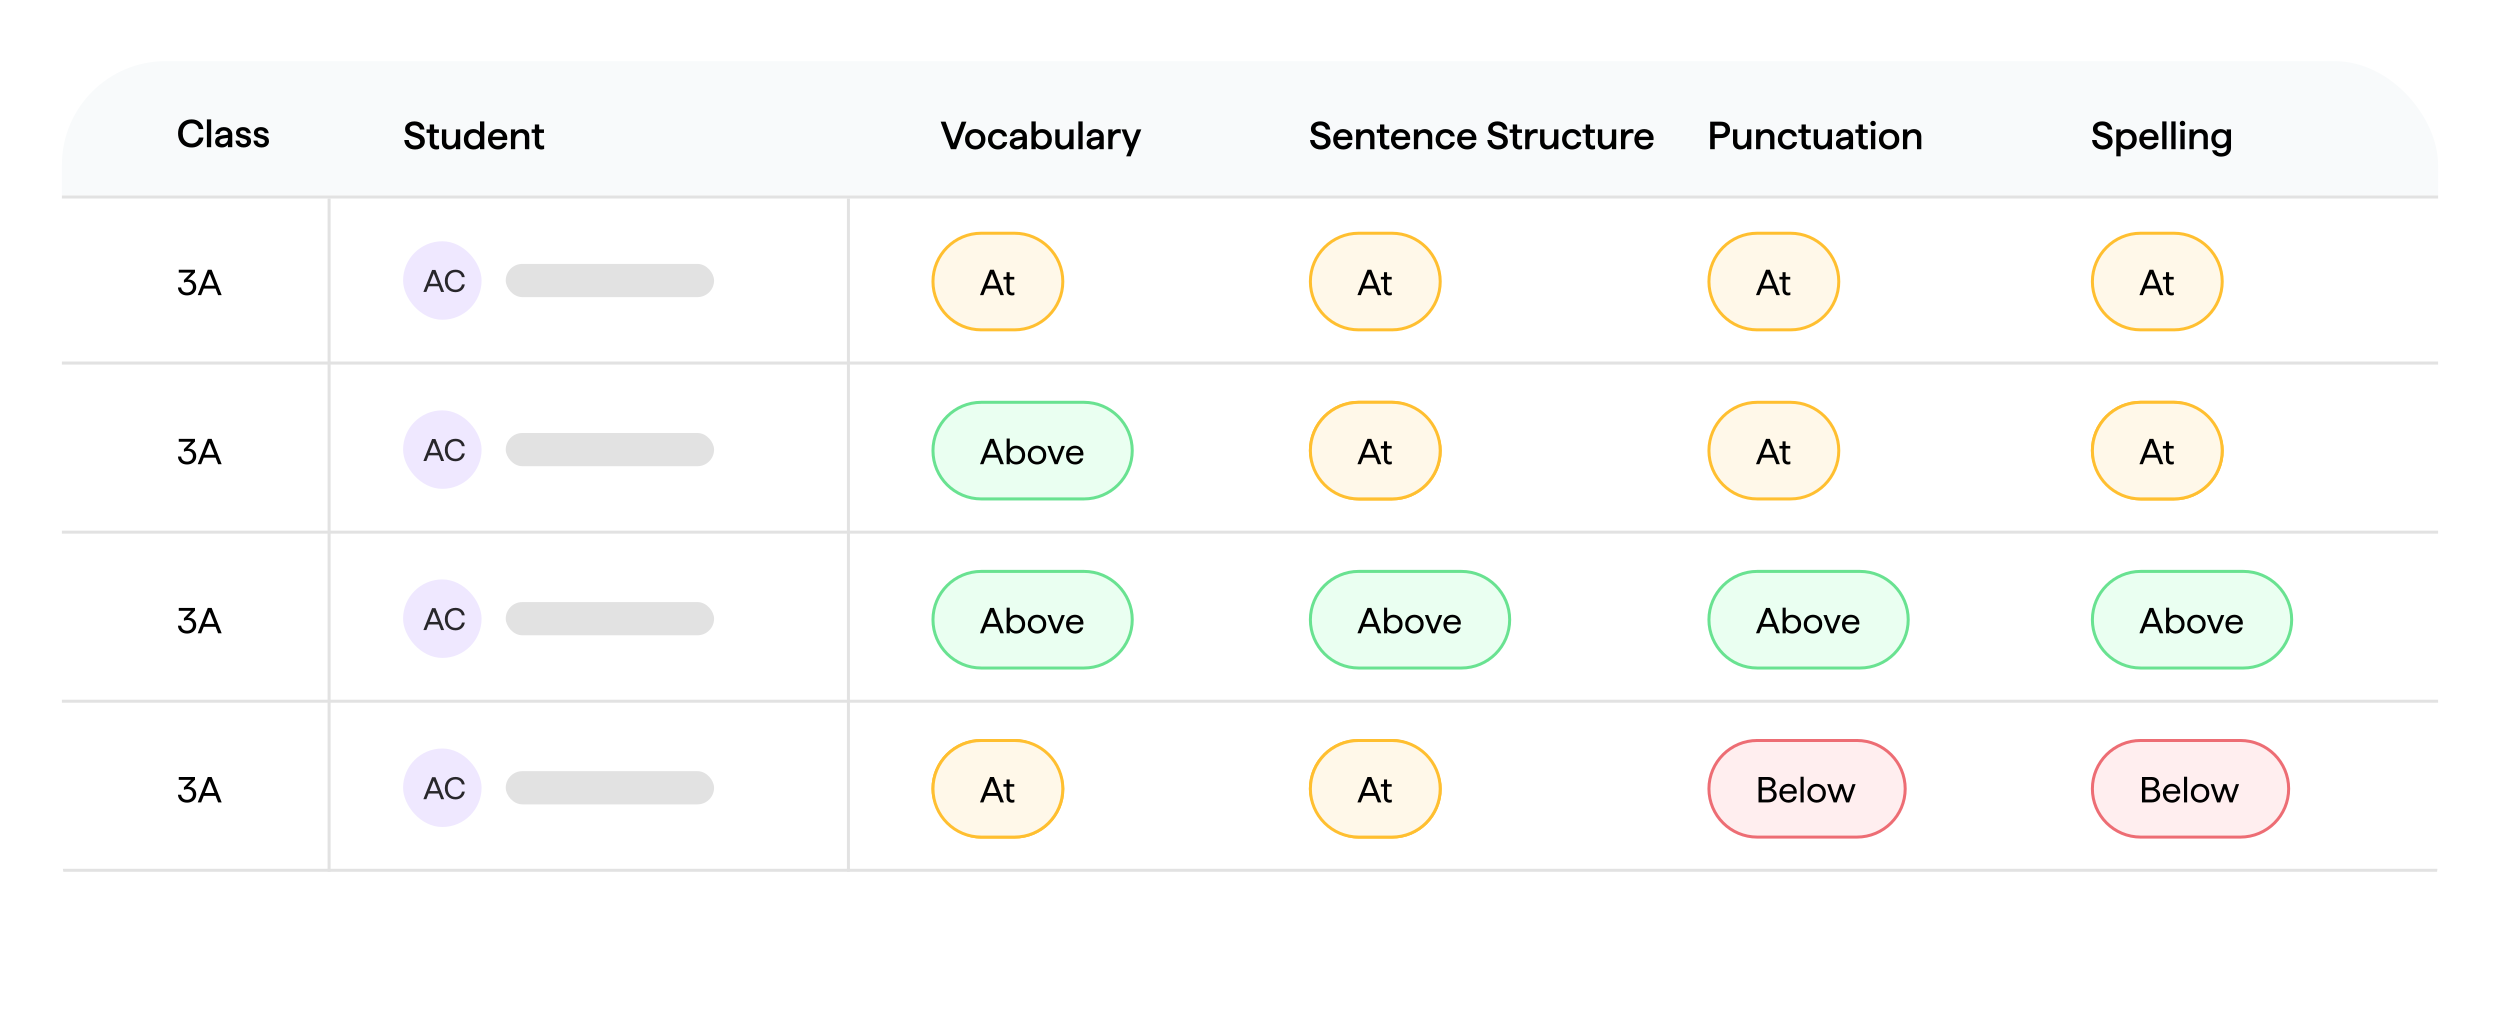 <svg width="828" height="339" viewBox="0 0 828 339" fill="none" xmlns="http://www.w3.org/2000/svg">
<g filter="url(#filter0_d_17686_5655)">
<g clip-path="url(#clip0_17686_5655)">
<rect x="20.5" y="16.249" width="787" height="298" rx="34.368" fill="white"/>
<rect x="-2.5" y="5.747" width="1024" height="55" fill="#F8FAFB"/>
<path d="M137.465 45.511C136.46 45.511 135.632 45.238 134.982 44.692C134.341 44.138 133.977 43.362 133.89 42.365H135.385C135.446 42.963 135.662 43.418 136.035 43.73C136.416 44.042 136.893 44.198 137.465 44.198C137.968 44.198 138.375 44.086 138.687 43.86C139.008 43.626 139.168 43.319 139.168 42.937C139.168 42.634 139.073 42.387 138.882 42.196C138.7 42.006 138.47 41.858 138.193 41.754C137.924 41.642 137.547 41.512 137.062 41.364C136.447 41.182 135.944 41.005 135.554 40.831C135.173 40.658 134.848 40.402 134.579 40.064C134.31 39.718 134.176 39.263 134.176 38.699C134.176 38.205 134.306 37.772 134.566 37.399C134.835 37.018 135.199 36.723 135.658 36.515C136.126 36.307 136.65 36.203 137.231 36.203C138.184 36.203 138.956 36.442 139.545 36.918C140.134 37.395 140.481 38.058 140.585 38.907H139.09C139.003 38.474 138.795 38.136 138.466 37.893C138.137 37.642 137.725 37.516 137.231 37.516C136.763 37.516 136.39 37.616 136.113 37.815C135.836 38.015 135.697 38.288 135.697 38.634C135.697 38.877 135.779 39.081 135.944 39.245C136.109 39.401 136.317 39.527 136.568 39.622C136.828 39.718 137.175 39.822 137.608 39.934C138.258 40.125 138.787 40.311 139.194 40.493C139.601 40.675 139.952 40.957 140.247 41.338C140.55 41.711 140.702 42.214 140.702 42.846C140.702 43.375 140.563 43.843 140.286 44.25C140.009 44.649 139.623 44.961 139.129 45.186C138.644 45.403 138.089 45.511 137.465 45.511ZM144.51 45.511C143.869 45.511 143.344 45.321 142.937 44.939C142.538 44.558 142.339 44.021 142.339 43.327V40.025H141.273V38.855H142.339V37.23H143.769V38.855H145.368V40.025H143.769V43.21C143.769 43.557 143.851 43.821 144.016 44.003C144.181 44.177 144.406 44.263 144.692 44.263C144.935 44.263 145.177 44.22 145.42 44.133V45.342C145.16 45.455 144.857 45.511 144.51 45.511ZM148.795 45.511C148.076 45.511 147.491 45.295 147.04 44.861C146.59 44.419 146.364 43.813 146.364 43.041V38.855H147.794V42.781C147.794 43.249 147.916 43.613 148.158 43.873C148.41 44.133 148.743 44.263 149.159 44.263C149.731 44.263 150.178 44.034 150.498 43.574C150.828 43.106 150.992 42.474 150.992 41.676V38.855H152.422V45.407H150.992V44.393C150.802 44.723 150.511 44.991 150.121 45.199C149.74 45.407 149.298 45.511 148.795 45.511ZM156.869 45.511C156.227 45.511 155.66 45.373 155.166 45.095C154.68 44.818 154.303 44.424 154.035 43.912C153.766 43.401 153.632 42.807 153.632 42.131C153.632 41.455 153.766 40.862 154.035 40.35C154.303 39.839 154.68 39.445 155.166 39.167C155.66 38.89 156.227 38.751 156.869 38.751C157.319 38.751 157.735 38.847 158.117 39.037C158.507 39.219 158.793 39.462 158.975 39.765V36.203H160.405V45.407H158.975V44.484C158.793 44.796 158.507 45.048 158.117 45.238C157.727 45.42 157.311 45.511 156.869 45.511ZM157.025 44.289C157.597 44.289 158.065 44.09 158.429 43.691C158.793 43.284 158.975 42.764 158.975 42.131C158.975 41.49 158.793 40.97 158.429 40.571C158.065 40.173 157.597 39.973 157.025 39.973C156.453 39.973 155.985 40.173 155.621 40.571C155.265 40.97 155.088 41.49 155.088 42.131C155.088 42.764 155.27 43.284 155.634 43.691C155.998 44.09 156.461 44.289 157.025 44.289ZM164.958 45.511C164.3 45.511 163.715 45.368 163.203 45.082C162.701 44.796 162.311 44.398 162.033 43.886C161.756 43.366 161.617 42.781 161.617 42.131C161.617 41.481 161.756 40.901 162.033 40.389C162.319 39.878 162.709 39.479 163.203 39.193C163.697 38.899 164.256 38.751 164.88 38.751C165.504 38.751 166.05 38.886 166.518 39.154C166.995 39.423 167.363 39.796 167.623 40.272C167.883 40.749 168.013 41.282 168.013 41.871C168.013 42.045 168 42.218 167.974 42.391H163.047C163.091 42.998 163.281 43.47 163.619 43.808C163.966 44.146 164.404 44.315 164.932 44.315C165.34 44.315 165.678 44.224 165.946 44.042C166.215 43.86 166.393 43.609 166.479 43.288H167.909C167.788 43.956 167.463 44.493 166.934 44.9C166.406 45.308 165.747 45.511 164.958 45.511ZM166.505 41.312C166.497 40.879 166.341 40.537 166.037 40.285C165.743 40.025 165.357 39.895 164.88 39.895C164.412 39.895 164.027 40.017 163.723 40.259C163.429 40.493 163.229 40.844 163.125 41.312H166.505ZM169.218 38.855H170.635V39.83C170.834 39.518 171.129 39.263 171.519 39.063C171.909 38.855 172.351 38.751 172.845 38.751C173.564 38.751 174.149 38.968 174.6 39.401C175.059 39.835 175.289 40.42 175.289 41.156V45.407H173.859V41.468C173.859 41.009 173.733 40.649 173.482 40.389C173.239 40.129 172.905 39.999 172.481 39.999C171.909 39.999 171.458 40.229 171.129 40.688C170.799 41.148 170.635 41.776 170.635 42.573V45.407H169.218V38.855ZM179.308 45.511C178.666 45.511 178.142 45.321 177.735 44.939C177.336 44.558 177.137 44.021 177.137 43.327V40.025H176.071V38.855H177.137V37.23H178.567V38.855H180.166V40.025H178.567V43.21C178.567 43.557 178.649 43.821 178.814 44.003C178.978 44.177 179.204 44.263 179.49 44.263C179.732 44.263 179.975 44.22 180.218 44.133V45.342C179.958 45.455 179.654 45.511 179.308 45.511Z" fill="black"/>
<path d="M314.932 45.407L311.552 36.307H313.177L315.829 43.509L318.481 36.307H320.067L316.674 45.407H314.932ZM323.002 45.511C321.039 45.511 319.622 44.094 319.622 42.118C319.622 40.142 321.039 38.751 323.002 38.751C324.965 38.751 326.382 40.142 326.382 42.118C326.382 44.107 324.965 45.511 323.002 45.511ZM323.002 44.289C324.146 44.289 324.939 43.405 324.939 42.118C324.939 40.857 324.146 39.973 323.002 39.973C321.871 39.973 321.065 40.844 321.065 42.118C321.065 43.405 321.871 44.289 323.002 44.289ZM330.516 45.511C328.605 45.511 327.214 44.081 327.214 42.118C327.214 40.168 328.592 38.751 330.516 38.751C332.232 38.751 333.35 39.713 333.545 41.169H332.115C331.972 40.441 331.348 39.973 330.516 39.973C329.463 39.973 328.657 40.857 328.657 42.118C328.657 43.392 329.463 44.289 330.516 44.289C331.4 44.289 332.037 43.795 332.167 43.054H333.597C333.402 44.419 332.206 45.511 330.516 45.511ZM336.715 45.511C335.324 45.511 334.427 44.744 334.427 43.613C334.427 42.313 335.324 41.637 337.352 41.416L338.678 41.286V41.117C338.678 40.35 338.132 39.895 337.3 39.895C336.52 39.895 336 40.311 335.896 41.078H334.466C334.648 39.791 335.688 38.751 337.3 38.751C338.938 38.751 340.108 39.674 340.108 41.286V45.407H338.678V44.458C338.405 45.03 337.599 45.511 336.715 45.511ZM335.844 43.548C335.844 44.068 336.273 44.38 336.949 44.38C337.989 44.38 338.678 43.561 338.678 42.521V42.339L337.417 42.495C336.312 42.625 335.844 42.898 335.844 43.548ZM345.142 45.511C344.258 45.511 343.413 45.108 343.036 44.484V45.407H341.606V36.203H343.036V39.765C343.413 39.154 344.245 38.751 345.142 38.751C347.079 38.751 348.379 40.077 348.379 42.131C348.379 44.185 347.079 45.511 345.142 45.511ZM344.986 44.289C346.117 44.289 346.936 43.405 346.936 42.131C346.936 40.844 346.117 39.973 344.986 39.973C343.842 39.973 343.036 40.844 343.036 42.131C343.036 43.392 343.842 44.289 344.986 44.289ZM351.945 45.511C350.541 45.511 349.514 44.614 349.514 43.041V38.855H350.944V42.781C350.944 43.717 351.477 44.263 352.309 44.263C353.453 44.263 354.142 43.275 354.142 41.676V38.855H355.572V45.407H354.142V44.393C353.778 45.03 352.985 45.511 351.945 45.511ZM357.158 45.407V36.203H358.575V45.407H357.158ZM362.169 45.511C360.778 45.511 359.881 44.744 359.881 43.613C359.881 42.313 360.778 41.637 362.806 41.416L364.132 41.286V41.117C364.132 40.35 363.586 39.895 362.754 39.895C361.974 39.895 361.454 40.311 361.35 41.078H359.92C360.102 39.791 361.142 38.751 362.754 38.751C364.392 38.751 365.562 39.674 365.562 41.286V45.407H364.132V44.458C363.859 45.03 363.053 45.511 362.169 45.511ZM361.298 43.548C361.298 44.068 361.727 44.38 362.403 44.38C363.443 44.38 364.132 43.561 364.132 42.521V42.339L362.871 42.495C361.766 42.625 361.298 42.898 361.298 43.548ZM367.061 45.407V38.855H368.478V39.856C368.855 39.193 369.635 38.751 370.454 38.751C370.727 38.751 370.987 38.79 371.195 38.881V40.246C370.896 40.116 370.584 40.077 370.324 40.077C369.31 40.077 368.478 40.987 368.478 42.872V45.407H367.061ZM372.983 47.773L373.997 45.329L371.436 38.855H372.983L374.738 43.483L376.493 38.855H378.001L374.465 47.773H372.983Z" fill="black"/>
<path d="M437.465 45.511C435.489 45.511 434.059 44.406 433.89 42.365H435.385C435.515 43.6 436.36 44.198 437.465 44.198C438.466 44.198 439.168 43.704 439.168 42.937C439.168 40.792 434.176 41.975 434.176 38.699C434.176 37.191 435.489 36.203 437.231 36.203C439.142 36.203 440.377 37.217 440.585 38.907H439.09C438.921 38.036 438.219 37.516 437.231 37.516C436.295 37.516 435.697 37.945 435.697 38.634C435.697 40.48 440.702 39.323 440.702 42.846C440.702 44.458 439.35 45.511 437.465 45.511ZM444.887 45.511C442.885 45.511 441.546 44.107 441.546 42.131C441.546 40.155 442.924 38.751 444.809 38.751C446.889 38.751 448.163 40.363 447.903 42.391H442.976C443.067 43.613 443.808 44.315 444.861 44.315C445.693 44.315 446.239 43.912 446.408 43.288H447.838C447.604 44.601 446.486 45.511 444.887 45.511ZM443.054 41.312H446.434C446.421 40.441 445.758 39.895 444.809 39.895C443.886 39.895 443.262 40.376 443.054 41.312ZM449.147 45.407V38.855H450.564V39.83C450.941 39.258 451.734 38.751 452.774 38.751C454.178 38.751 455.218 39.648 455.218 41.156V45.407H453.788V41.468C453.788 40.532 453.242 39.999 452.41 39.999C451.266 39.999 450.564 40.974 450.564 42.573V45.407H449.147ZM459.236 45.511C457.988 45.511 457.065 44.744 457.065 43.327V40.025H455.999V38.855H457.065V37.23H458.495V38.855H460.094V40.025H458.495V43.21C458.495 43.912 458.859 44.263 459.418 44.263C459.652 44.263 459.925 44.211 460.146 44.133V45.342C459.873 45.459 459.548 45.511 459.236 45.511ZM464.019 45.511C462.017 45.511 460.678 44.107 460.678 42.131C460.678 40.155 462.056 38.751 463.941 38.751C466.021 38.751 467.295 40.363 467.035 42.391H462.108C462.199 43.613 462.94 44.315 463.993 44.315C464.825 44.315 465.371 43.912 465.54 43.288H466.97C466.736 44.601 465.618 45.511 464.019 45.511ZM462.186 41.312H465.566C465.553 40.441 464.89 39.895 463.941 39.895C463.018 39.895 462.394 40.376 462.186 41.312ZM468.278 45.407V38.855H469.695V39.83C470.072 39.258 470.865 38.751 471.905 38.751C473.309 38.751 474.349 39.648 474.349 41.156V45.407H472.919V41.468C472.919 40.532 472.373 39.999 471.541 39.999C470.397 39.999 469.695 40.974 469.695 42.573V45.407H468.278ZM478.782 45.511C476.871 45.511 475.48 44.081 475.48 42.118C475.48 40.168 476.858 38.751 478.782 38.751C480.498 38.751 481.616 39.713 481.811 41.169H480.381C480.238 40.441 479.614 39.973 478.782 39.973C477.729 39.973 476.923 40.857 476.923 42.118C476.923 43.392 477.729 44.289 478.782 44.289C479.666 44.289 480.303 43.795 480.433 43.054H481.863C481.668 44.419 480.472 45.511 478.782 45.511ZM485.944 45.511C483.942 45.511 482.603 44.107 482.603 42.131C482.603 40.155 483.981 38.751 485.866 38.751C487.946 38.751 489.22 40.363 488.96 42.391H484.033C484.124 43.613 484.865 44.315 485.918 44.315C486.75 44.315 487.296 43.912 487.465 43.288H488.895C488.661 44.601 487.543 45.511 485.944 45.511ZM484.111 41.312H487.491C487.478 40.441 486.815 39.895 485.866 39.895C484.943 39.895 484.319 40.376 484.111 41.312ZM496.168 45.511C494.192 45.511 492.762 44.406 492.593 42.365H494.088C494.218 43.6 495.063 44.198 496.168 44.198C497.169 44.198 497.871 43.704 497.871 42.937C497.871 40.792 492.879 41.975 492.879 38.699C492.879 37.191 494.192 36.203 495.934 36.203C497.845 36.203 499.08 37.217 499.288 38.907H497.793C497.624 38.036 496.922 37.516 495.934 37.516C494.998 37.516 494.4 37.945 494.4 38.634C494.4 40.48 499.405 39.323 499.405 42.846C499.405 44.458 498.053 45.511 496.168 45.511ZM503.213 45.511C501.965 45.511 501.042 44.744 501.042 43.327V40.025H499.976V38.855H501.042V37.23H502.472V38.855H504.071V40.025H502.472V43.21C502.472 43.912 502.836 44.263 503.395 44.263C503.629 44.263 503.902 44.211 504.123 44.133V45.342C503.85 45.459 503.525 45.511 503.213 45.511ZM505.146 45.407V38.855H506.563V39.856C506.94 39.193 507.72 38.751 508.539 38.751C508.812 38.751 509.072 38.79 509.28 38.881V40.246C508.981 40.116 508.669 40.077 508.409 40.077C507.395 40.077 506.563 40.987 506.563 42.872V45.407H505.146ZM512.513 45.511C511.109 45.511 510.082 44.614 510.082 43.041V38.855H511.512V42.781C511.512 43.717 512.045 44.263 512.877 44.263C514.021 44.263 514.71 43.275 514.71 41.676V38.855H516.14V45.407H514.71V44.393C514.346 45.03 513.553 45.511 512.513 45.511ZM520.652 45.511C518.741 45.511 517.35 44.081 517.35 42.118C517.35 40.168 518.728 38.751 520.652 38.751C522.368 38.751 523.486 39.713 523.681 41.169H522.251C522.108 40.441 521.484 39.973 520.652 39.973C519.599 39.973 518.793 40.857 518.793 42.118C518.793 43.392 519.599 44.289 520.652 44.289C521.536 44.289 522.173 43.795 522.303 43.054H523.733C523.538 44.419 522.342 45.511 520.652 45.511ZM527.372 45.511C526.124 45.511 525.201 44.744 525.201 43.327V40.025H524.135V38.855H525.201V37.23H526.631V38.855H528.23V40.025H526.631V43.21C526.631 43.912 526.995 44.263 527.554 44.263C527.788 44.263 528.061 44.211 528.282 44.133V45.342C528.009 45.459 527.684 45.511 527.372 45.511ZM531.658 45.511C530.254 45.511 529.227 44.614 529.227 43.041V38.855H530.657V42.781C530.657 43.717 531.19 44.263 532.022 44.263C533.166 44.263 533.855 43.275 533.855 41.676V38.855H535.285V45.407H533.855V44.393C533.491 45.03 532.698 45.511 531.658 45.511ZM536.871 45.407V38.855H538.288V39.856C538.665 39.193 539.445 38.751 540.264 38.751C540.537 38.751 540.797 38.79 541.005 38.881V40.246C540.706 40.116 540.394 40.077 540.134 40.077C539.12 40.077 538.288 40.987 538.288 42.872V45.407H536.871ZM544.634 45.511C542.632 45.511 541.293 44.107 541.293 42.131C541.293 40.155 542.671 38.751 544.556 38.751C546.636 38.751 547.91 40.363 547.65 42.391H542.723C542.814 43.613 543.555 44.315 544.608 44.315C545.44 44.315 545.986 43.912 546.155 43.288H547.585C547.351 44.601 546.233 45.511 544.634 45.511ZM542.801 41.312H546.181C546.168 40.441 545.505 39.895 544.556 39.895C543.633 39.895 543.009 40.376 542.801 41.312Z" fill="black"/>
<path d="M566.41 45.407V36.307H570.05C571.831 36.307 573.001 37.386 573.001 39.011C573.001 40.662 571.831 41.728 570.05 41.728H567.931V45.407H566.41ZM569.894 40.428C570.856 40.428 571.48 39.869 571.48 39.011C571.48 38.166 570.856 37.62 569.894 37.62H567.931V40.428H569.894ZM576.403 45.511C574.999 45.511 573.972 44.614 573.972 43.041V38.855H575.402V42.781C575.402 43.717 575.935 44.263 576.767 44.263C577.911 44.263 578.6 43.275 578.6 41.676V38.855H580.03V45.407H578.6V44.393C578.236 45.03 577.443 45.511 576.403 45.511ZM581.616 45.407V38.855H583.033V39.83C583.41 39.258 584.203 38.751 585.243 38.751C586.647 38.751 587.687 39.648 587.687 41.156V45.407H586.257V41.468C586.257 40.532 585.711 39.999 584.879 39.999C583.735 39.999 583.033 40.974 583.033 42.573V45.407H581.616ZM592.12 45.511C590.209 45.511 588.818 44.081 588.818 42.118C588.818 40.168 590.196 38.751 592.12 38.751C593.836 38.751 594.954 39.713 595.149 41.169H593.719C593.576 40.441 592.952 39.973 592.12 39.973C591.067 39.973 590.261 40.857 590.261 42.118C590.261 43.392 591.067 44.289 592.12 44.289C593.004 44.289 593.641 43.795 593.771 43.054H595.201C595.006 44.419 593.81 45.511 592.12 45.511ZM598.841 45.511C597.593 45.511 596.67 44.744 596.67 43.327V40.025H595.604V38.855H596.67V37.23H598.1V38.855H599.699V40.025H598.1V43.21C598.1 43.912 598.464 44.263 599.023 44.263C599.257 44.263 599.53 44.211 599.751 44.133V45.342C599.478 45.459 599.153 45.511 598.841 45.511ZM603.126 45.511C601.722 45.511 600.695 44.614 600.695 43.041V38.855H602.125V42.781C602.125 43.717 602.658 44.263 603.49 44.263C604.634 44.263 605.323 43.275 605.323 41.676V38.855H606.753V45.407H605.323V44.393C604.959 45.03 604.166 45.511 603.126 45.511ZM610.342 45.511C608.951 45.511 608.054 44.744 608.054 43.613C608.054 42.313 608.951 41.637 610.979 41.416L612.305 41.286V41.117C612.305 40.35 611.759 39.895 610.927 39.895C610.147 39.895 609.627 40.311 609.523 41.078H608.093C608.275 39.791 609.315 38.751 610.927 38.751C612.565 38.751 613.735 39.674 613.735 41.286V45.407H612.305V44.458C612.032 45.03 611.226 45.511 610.342 45.511ZM609.471 43.548C609.471 44.068 609.9 44.38 610.576 44.38C611.616 44.38 612.305 43.561 612.305 42.521V42.339L611.044 42.495C609.939 42.625 609.471 42.898 609.471 43.548ZM617.732 45.511C616.484 45.511 615.561 44.744 615.561 43.327V40.025H614.495V38.855H615.561V37.23H616.991V38.855H618.59V40.025H616.991V43.21C616.991 43.912 617.355 44.263 617.914 44.263C618.148 44.263 618.421 44.211 618.642 44.133V45.342C618.369 45.459 618.044 45.511 617.732 45.511ZM619.664 45.407V38.855H621.081V45.407H619.664ZM620.366 37.776C619.846 37.776 619.456 37.399 619.456 36.892C619.456 36.385 619.846 36.008 620.366 36.008C620.886 36.008 621.276 36.385 621.276 36.892C621.276 37.399 620.886 37.776 620.366 37.776ZM625.676 45.511C623.713 45.511 622.296 44.094 622.296 42.118C622.296 40.142 623.713 38.751 625.676 38.751C627.639 38.751 629.056 40.142 629.056 42.118C629.056 44.107 627.639 45.511 625.676 45.511ZM625.676 44.289C626.82 44.289 627.613 43.405 627.613 42.118C627.613 40.857 626.82 39.973 625.676 39.973C624.545 39.973 623.739 40.844 623.739 42.118C623.739 43.405 624.545 44.289 625.676 44.289ZM630.265 45.407V38.855H631.682V39.83C632.059 39.258 632.852 38.751 633.892 38.751C635.296 38.751 636.336 39.648 636.336 41.156V45.407H634.906V41.468C634.906 40.532 634.36 39.999 633.528 39.999C632.384 39.999 631.682 40.974 631.682 42.573V45.407H630.265Z" fill="black"/>
<path d="M696.465 45.511C694.489 45.511 693.059 44.406 692.89 42.365H694.385C694.515 43.6 695.36 44.198 696.465 44.198C697.466 44.198 698.168 43.704 698.168 42.937C698.168 40.792 693.176 41.975 693.176 38.699C693.176 37.191 694.489 36.203 696.231 36.203C698.142 36.203 699.377 37.217 699.585 38.907H698.09C697.921 38.036 697.219 37.516 696.231 37.516C695.295 37.516 694.697 37.945 694.697 38.634C694.697 40.48 699.702 39.323 699.702 42.846C699.702 44.458 698.35 45.511 696.465 45.511ZM700.923 47.773V38.855H702.353V39.765C702.73 39.154 703.562 38.751 704.459 38.751C706.409 38.751 707.696 40.077 707.696 42.131C707.696 44.185 706.409 45.511 704.459 45.511C703.575 45.511 702.73 45.108 702.353 44.484V47.773H700.923ZM704.303 44.289C705.434 44.289 706.253 43.405 706.253 42.131C706.253 40.844 705.434 39.973 704.303 39.973C703.159 39.973 702.353 40.844 702.353 42.131C702.353 43.392 703.159 44.289 704.303 44.289ZM711.872 45.511C709.87 45.511 708.531 44.107 708.531 42.131C708.531 40.155 709.909 38.751 711.794 38.751C713.874 38.751 715.148 40.363 714.888 42.391H709.961C710.052 43.613 710.793 44.315 711.846 44.315C712.678 44.315 713.224 43.912 713.393 43.288H714.823C714.589 44.601 713.471 45.511 711.872 45.511ZM710.039 41.312H713.419C713.406 40.441 712.743 39.895 711.794 39.895C710.871 39.895 710.247 40.376 710.039 41.312ZM716.132 45.407V36.203H717.549V45.407H716.132ZM719.141 45.407V36.203H720.558V45.407H719.141ZM722.149 45.407V38.855H723.566V45.407H722.149ZM722.851 37.776C722.331 37.776 721.941 37.399 721.941 36.892C721.941 36.385 722.331 36.008 722.851 36.008C723.371 36.008 723.761 36.385 723.761 36.892C723.761 37.399 723.371 37.776 722.851 37.776ZM725.158 45.407V38.855H726.575V39.83C726.952 39.258 727.745 38.751 728.785 38.751C730.189 38.751 731.229 39.648 731.229 41.156V45.407H729.799V41.468C729.799 40.532 729.253 39.999 728.421 39.999C727.277 39.999 726.575 40.974 726.575 42.573V45.407H725.158ZM735.597 47.877C734.037 47.877 732.867 47.006 732.672 45.771H734.102C734.258 46.369 734.843 46.733 735.636 46.733C736.689 46.733 737.482 46.187 737.482 45.121V44.185C737.092 44.757 736.312 45.108 735.467 45.108C733.621 45.108 732.386 43.847 732.386 41.936C732.386 39.999 733.608 38.751 735.467 38.751C736.299 38.751 737.092 39.076 737.482 39.648V38.855H738.912V44.991C738.912 46.824 737.508 47.877 735.597 47.877ZM735.636 43.951C736.715 43.951 737.482 43.119 737.482 41.923C737.482 40.701 736.715 39.908 735.636 39.908C734.544 39.908 733.777 40.714 733.777 41.936C733.777 43.132 734.544 43.951 735.636 43.951Z" fill="black"/>
<line x1="1.5" y1="61.247" x2="1048.5" y2="61.247" stroke="#E2E2E2"/>
<line x1="109" y1="61.747" x2="109" y2="284.747" stroke="#E2E2E2"/>
<line x1="281" y1="61.747" x2="281" y2="284.747" stroke="#E2E2E2"/>
<path d="M63.479 44.851C62.621 44.851 61.85 44.665 61.165 44.292C60.489 43.919 59.956 43.382 59.566 42.68C59.176 41.978 58.981 41.15 58.981 40.197C58.981 39.244 59.172 38.416 59.553 37.714C59.943 37.012 60.476 36.475 61.152 36.102C61.837 35.729 62.612 35.543 63.479 35.543C64.198 35.543 64.84 35.682 65.403 35.959C65.966 36.228 66.417 36.605 66.755 37.09C67.093 37.575 67.292 38.126 67.353 38.741H65.832C65.737 38.178 65.477 37.723 65.052 37.376C64.627 37.029 64.103 36.856 63.479 36.856C62.898 36.856 62.383 36.99 61.932 37.259C61.49 37.528 61.143 37.913 60.892 38.416C60.641 38.919 60.515 39.512 60.515 40.197C60.515 40.882 60.641 41.475 60.892 41.978C61.143 42.481 61.494 42.866 61.945 43.135C62.396 43.404 62.907 43.538 63.479 43.538C64.103 43.538 64.636 43.352 65.078 42.979C65.52 42.598 65.784 42.125 65.871 41.562H67.392C67.323 42.177 67.115 42.736 66.768 43.239C66.43 43.742 65.975 44.136 65.403 44.422C64.84 44.708 64.198 44.851 63.479 44.851ZM68.522 35.543H69.939V44.747H68.522V35.543ZM73.533 44.851C72.84 44.851 72.285 44.678 71.869 44.331C71.453 43.984 71.245 43.525 71.245 42.953C71.245 42.303 71.479 41.805 71.947 41.458C72.415 41.103 73.156 40.869 74.17 40.756L75.496 40.626V40.457C75.496 40.076 75.371 39.777 75.119 39.56C74.868 39.343 74.534 39.235 74.118 39.235C73.728 39.235 73.408 39.339 73.156 39.547C72.914 39.746 72.766 40.037 72.714 40.418H71.284C71.345 39.985 71.497 39.59 71.739 39.235C71.991 38.88 72.32 38.602 72.727 38.403C73.135 38.195 73.598 38.091 74.118 38.091C74.959 38.091 75.635 38.316 76.146 38.767C76.666 39.218 76.926 39.837 76.926 40.626V44.747H75.496V43.798C75.358 44.093 75.102 44.344 74.729 44.552C74.365 44.751 73.967 44.851 73.533 44.851ZM72.662 42.888C72.662 43.148 72.762 43.352 72.961 43.499C73.161 43.646 73.429 43.72 73.767 43.72C74.279 43.72 74.695 43.542 75.015 43.187C75.336 42.832 75.496 42.39 75.496 41.861V41.679L74.235 41.835C73.672 41.904 73.269 42.017 73.026 42.173C72.784 42.329 72.662 42.567 72.662 42.888ZM80.674 44.851C80.128 44.851 79.66 44.747 79.27 44.539C78.88 44.331 78.576 44.058 78.36 43.72C78.152 43.373 78.035 42.992 78.009 42.576H79.361C79.404 42.931 79.538 43.209 79.764 43.408C79.989 43.607 80.293 43.707 80.674 43.707C81.02 43.707 81.293 43.633 81.493 43.486C81.692 43.33 81.792 43.118 81.792 42.849C81.792 42.572 81.671 42.368 81.428 42.238C81.194 42.108 80.83 41.982 80.336 41.861C79.876 41.74 79.504 41.623 79.218 41.51C78.932 41.389 78.685 41.202 78.477 40.951C78.269 40.691 78.165 40.349 78.165 39.924C78.165 39.586 78.26 39.278 78.451 39.001C78.641 38.715 78.91 38.494 79.257 38.338C79.603 38.173 80.002 38.091 80.453 38.091C81.198 38.091 81.796 38.269 82.247 38.624C82.698 38.979 82.971 39.478 83.066 40.119H81.714C81.671 39.833 81.532 39.608 81.298 39.443C81.073 39.278 80.791 39.196 80.453 39.196C80.167 39.196 79.933 39.257 79.751 39.378C79.578 39.491 79.491 39.651 79.491 39.859C79.491 40.102 79.599 40.279 79.816 40.392C80.032 40.505 80.379 40.613 80.856 40.717C81.332 40.83 81.722 40.951 82.026 41.081C82.338 41.202 82.602 41.402 82.819 41.679C83.044 41.956 83.157 42.333 83.157 42.81C83.157 43.2 83.049 43.551 82.832 43.863C82.624 44.175 82.329 44.418 81.948 44.591C81.575 44.764 81.15 44.851 80.674 44.851ZM86.603 44.851C86.056 44.851 85.588 44.747 85.198 44.539C84.808 44.331 84.505 44.058 84.288 43.72C84.081 43.373 83.963 42.992 83.938 42.576H85.29C85.333 42.931 85.467 43.209 85.692 43.408C85.918 43.607 86.221 43.707 86.603 43.707C86.949 43.707 87.222 43.633 87.421 43.486C87.621 43.33 87.721 43.118 87.721 42.849C87.721 42.572 87.599 42.368 87.356 42.238C87.123 42.108 86.758 41.982 86.264 41.861C85.805 41.74 85.433 41.623 85.147 41.51C84.861 41.389 84.614 41.202 84.406 40.951C84.198 40.691 84.094 40.349 84.094 39.924C84.094 39.586 84.189 39.278 84.379 39.001C84.57 38.715 84.839 38.494 85.186 38.338C85.532 38.173 85.931 38.091 86.382 38.091C87.127 38.091 87.725 38.269 88.175 38.624C88.626 38.979 88.899 39.478 88.995 40.119H87.642C87.599 39.833 87.46 39.608 87.227 39.443C87.001 39.278 86.719 39.196 86.382 39.196C86.096 39.196 85.862 39.257 85.68 39.378C85.506 39.491 85.419 39.651 85.419 39.859C85.419 40.102 85.528 40.279 85.745 40.392C85.961 40.505 86.308 40.613 86.784 40.717C87.261 40.83 87.651 40.951 87.954 41.081C88.266 41.202 88.531 41.402 88.748 41.679C88.973 41.956 89.085 42.333 89.085 42.81C89.085 43.2 88.977 43.551 88.76 43.863C88.552 44.175 88.258 44.418 87.876 44.591C87.504 44.764 87.079 44.851 86.603 44.851Z" fill="black"/>
<rect x="133.5" y="75.907" width="26" height="26" rx="13" fill="#EFE8FF"/>
<path d="M140.224 92.685L143.115 85.405H144.218L147.098 92.685H146.079L145.351 90.813H141.95L141.212 92.685H140.224ZM142.273 89.992H145.039L143.656 86.539L142.273 89.992ZM150.878 92.768C148.829 92.768 147.332 91.354 147.332 89.045C147.332 86.736 148.809 85.322 150.878 85.322C152.594 85.322 153.738 86.362 153.905 87.787H152.958C152.792 86.82 151.991 86.144 150.878 86.144C149.349 86.144 148.289 87.246 148.289 89.045C148.289 90.844 149.349 91.947 150.878 91.947C152.001 91.947 152.844 91.167 152.989 90.189H153.936C153.759 91.635 152.594 92.768 150.878 92.768Z" fill="#28272B"/>
<rect x="167.5" y="83.407" width="69" height="11" rx="5.5" fill="#E2E2E2"/>
<path d="M325 73.247H336C344.837 73.247 352 80.41 352 89.247C352 98.084 344.837 105.247 336 105.247H325C316.163 105.247 309 98.084 309 89.247C309 80.41 316.163 73.247 325 73.247Z" fill="#FFF8E9"/>
<path d="M325 73.247H336C344.837 73.247 352 80.41 352 89.247C352 98.084 344.837 105.247 336 105.247H325C316.163 105.247 309 98.084 309 89.247C309 80.41 316.163 73.247 325 73.247Z" stroke="#FFBF30"/>
<path d="M324.572 93.747L327.908 85.347H329.18L332.504 93.747H331.328L330.488 91.587H326.564L325.712 93.747H324.572ZM326.936 90.639H330.128L328.532 86.655L326.936 90.639ZM335.163 93.843C334.131 93.843 333.375 93.195 333.375 91.959V88.551H332.343V87.699H333.375V86.163H334.395V87.699H335.931V88.551H334.395V91.875C334.395 92.583 334.755 92.931 335.283 92.931C335.511 92.931 335.763 92.883 335.967 92.811V93.687C335.739 93.795 335.439 93.843 335.163 93.843Z" fill="black"/>
<path d="M450 73.247H461C469.837 73.247 477 80.41 477 89.247C477 98.084 469.837 105.247 461 105.247H450C441.163 105.247 434 98.084 434 89.247C434 80.41 441.163 73.247 450 73.247Z" fill="#FFF8E9"/>
<path d="M450 73.247H461C469.837 73.247 477 80.41 477 89.247C477 98.084 469.837 105.247 461 105.247H450C441.163 105.247 434 98.084 434 89.247C434 80.41 441.163 73.247 450 73.247Z" stroke="#FFBF30"/>
<path d="M449.572 93.747L452.908 85.347H454.18L457.504 93.747H456.328L455.488 91.587H451.564L450.712 93.747H449.572ZM451.936 90.639H455.128L453.532 86.655L451.936 90.639ZM460.163 93.843C459.131 93.843 458.375 93.195 458.375 91.959V88.551H457.343V87.699H458.375V86.163H459.395V87.699H460.931V88.551H459.395V91.875C459.395 92.583 459.755 92.931 460.283 92.931C460.511 92.931 460.763 92.883 460.967 92.811V93.687C460.739 93.795 460.439 93.843 460.163 93.843Z" fill="black"/>
<path d="M582 73.247H593C601.837 73.247 609 80.41 609 89.247C609 98.084 601.837 105.247 593 105.247H582C573.163 105.247 566 98.084 566 89.247C566 80.41 573.163 73.247 582 73.247Z" fill="#FFF8E9"/>
<path d="M582 73.247H593C601.837 73.247 609 80.41 609 89.247C609 98.084 601.837 105.247 593 105.247H582C573.163 105.247 566 98.084 566 89.247C566 80.41 573.163 73.247 582 73.247Z" stroke="#FFBF30"/>
<path d="M581.572 93.747L584.908 85.347H586.18L589.504 93.747H588.328L587.488 91.587H583.564L582.712 93.747H581.572ZM583.936 90.639H587.128L585.532 86.655L583.936 90.639ZM592.163 93.843C591.131 93.843 590.375 93.195 590.375 91.959V88.551H589.343V87.699H590.375V86.163H591.395V87.699H592.931V88.551H591.395V91.875C591.395 92.583 591.755 92.931 592.283 92.931C592.511 92.931 592.763 92.883 592.967 92.811V93.687C592.739 93.795 592.439 93.843 592.163 93.843Z" fill="black"/>
<path d="M709 73.247H720C728.837 73.247 736 80.41 736 89.247C736 98.084 728.837 105.247 720 105.247H709C700.163 105.247 693 98.084 693 89.247C693 80.41 700.163 73.247 709 73.247Z" fill="#FFF8E9"/>
<path d="M709 73.247H720C728.837 73.247 736 80.41 736 89.247C736 98.084 728.837 105.247 720 105.247H709C700.163 105.247 693 98.084 693 89.247C693 80.41 700.163 73.247 709 73.247Z" stroke="#FFBF30"/>
<path d="M708.572 93.747L711.908 85.347H713.18L716.504 93.747H715.328L714.488 91.587H710.564L709.712 93.747H708.572ZM710.936 90.639H714.128L712.532 86.655L710.936 90.639ZM719.163 93.843C718.131 93.843 717.375 93.195 717.375 91.959V88.551H716.343V87.699H717.375V86.163H718.395V87.699H719.931V88.551H718.395V91.875C718.395 92.583 718.755 92.931 719.283 92.931C719.511 92.931 719.763 92.883 719.967 92.811V93.687C719.739 93.795 719.439 93.843 719.163 93.843Z" fill="black"/>
<line x1="13.5" y1="116.247" x2="920.5" y2="116.247" stroke="#E2E2E2"/>
<path d="M61.955 93.843C60.131 93.843 59.015 92.727 58.943 91.215H59.987C60.107 92.211 60.815 92.895 61.955 92.895C63.083 92.895 63.899 92.115 63.899 91.071C63.899 90.063 63.191 89.343 62.171 89.343C61.691 89.343 61.307 89.427 60.911 89.607V88.755L63.287 86.295H59.207V85.347H64.583V86.235L62.207 88.611C62.279 88.599 62.351 88.599 62.423 88.599C64.019 88.599 64.991 89.619 64.991 91.107C64.991 92.691 63.731 93.843 61.955 93.843ZM65.486 93.747L68.822 85.347H70.094L73.418 93.747H72.242L71.402 91.587H67.478L66.626 93.747H65.486ZM67.85 90.639H71.042L69.446 86.655L67.85 90.639Z" fill="black"/>
<rect x="133.5" y="131.907" width="26" height="26" rx="13" fill="#EFE8FF"/>
<path d="M140.224 148.685L143.115 141.405H144.218L147.098 148.685H146.079L145.351 146.813H141.95L141.212 148.685H140.224ZM142.273 145.991H145.039L143.656 142.539L142.273 145.991ZM150.878 148.768C148.829 148.768 147.332 147.354 147.332 145.045C147.332 142.736 148.809 141.322 150.878 141.322C152.594 141.322 153.738 142.362 153.905 143.787H152.958C152.792 142.819 151.991 142.143 150.878 142.143C149.349 142.143 148.289 143.246 148.289 145.045C148.289 146.844 149.349 147.947 150.878 147.947C152.001 147.947 152.844 147.167 152.989 146.189H153.936C153.759 147.635 152.594 148.768 150.878 148.768Z" fill="#28272B"/>
<rect x="167.5" y="139.407" width="69" height="11" rx="5.5" fill="#E2E2E2"/>
<path d="M325 129.247H359C367.837 129.247 375 136.411 375 145.247C375 154.084 367.837 161.247 359 161.247H325C316.163 161.247 309 154.084 309 145.247C309 136.411 316.163 129.247 325 129.247Z" fill="#EAFFF1"/>
<path d="M325 129.247H359C367.837 129.247 375 136.411 375 145.247C375 154.084 367.837 161.247 359 161.247H325C316.163 161.247 309 154.084 309 145.247C309 136.411 316.163 129.247 325 129.247Z" stroke="#69E291"/>
<path d="M324.572 149.747L327.908 141.347H329.18L332.504 149.747H331.328L330.488 147.587H326.564L325.712 149.747H324.572ZM326.936 146.639H330.128L328.532 142.655L326.936 146.639ZM336.522 149.843C335.634 149.843 334.782 149.411 334.434 148.751V149.747H333.402V141.251H334.434V144.683C334.782 144.023 335.622 143.603 336.522 143.603C338.334 143.603 339.534 144.851 339.534 146.723C339.534 148.595 338.334 149.843 336.522 149.843ZM336.462 148.955C337.626 148.955 338.49 148.043 338.49 146.723C338.49 145.403 337.626 144.491 336.462 144.491C335.274 144.491 334.434 145.403 334.434 146.723C334.434 148.031 335.274 148.955 336.462 148.955ZM343.461 149.843C341.685 149.843 340.401 148.547 340.401 146.723C340.401 144.899 341.685 143.603 343.461 143.603C345.237 143.603 346.521 144.899 346.521 146.723C346.521 148.547 345.225 149.843 343.461 149.843ZM343.461 148.943C344.637 148.943 345.477 148.031 345.477 146.723C345.477 145.403 344.637 144.491 343.461 144.491C342.285 144.491 341.445 145.403 341.445 146.723C341.445 148.031 342.285 148.943 343.461 148.943ZM349.285 149.747L346.909 143.699H348.025L349.813 148.427L351.613 143.699H352.681L350.305 149.747H349.285ZM356.105 149.843C354.317 149.843 353.069 148.547 353.069 146.723C353.069 144.899 354.317 143.603 356.033 143.603C357.881 143.603 359.033 145.043 358.805 146.855H354.113C354.161 148.139 354.929 148.955 356.069 148.955C356.945 148.955 357.521 148.511 357.713 147.815H358.745C358.529 148.991 357.497 149.843 356.105 149.843ZM354.173 146.039H357.761C357.761 145.079 357.053 144.479 356.033 144.479C355.049 144.479 354.377 145.031 354.173 146.039Z" fill="black"/>
<rect x="433.5" y="128.747" width="44" height="33" rx="16.5" fill="#FFBF30"/>
<path d="M449.572 149.747L452.908 141.347H454.18L457.504 149.747H456.328L455.488 147.587H451.564L450.712 149.747H449.572ZM451.936 146.639H455.128L453.532 142.655L451.936 146.639ZM460.163 149.843C459.131 149.843 458.375 149.195 458.375 147.959V144.551H457.343V143.699H458.375V142.163H459.395V143.699H460.931V144.551H459.395V147.875C459.395 148.583 459.755 148.931 460.283 148.931C460.511 148.931 460.763 148.883 460.967 148.811V149.687C460.739 149.795 460.439 149.843 460.163 149.843Z" fill="black"/>
<path d="M450 129.247H461C469.837 129.247 477 136.411 477 145.247C477 154.084 469.837 161.247 461 161.247H450C441.163 161.247 434 154.084 434 145.247C434 136.411 441.163 129.247 450 129.247Z" fill="#FFF8E9"/>
<path d="M450 129.247H461C469.837 129.247 477 136.411 477 145.247C477 154.084 469.837 161.247 461 161.247H450C441.163 161.247 434 154.084 434 145.247C434 136.411 441.163 129.247 450 129.247Z" stroke="#FFBF30"/>
<path d="M449.572 149.747L452.908 141.347H454.18L457.504 149.747H456.328L455.488 147.587H451.564L450.712 149.747H449.572ZM451.936 146.639H455.128L453.532 142.655L451.936 146.639ZM460.163 149.843C459.131 149.843 458.375 149.195 458.375 147.959V144.551H457.343V143.699H458.375V142.163H459.395V143.699H460.931V144.551H459.395V147.875C459.395 148.583 459.755 148.931 460.283 148.931C460.511 148.931 460.763 148.883 460.967 148.811V149.687C460.739 149.795 460.439 149.843 460.163 149.843Z" fill="black"/>
<path d="M582 129.247H593C601.837 129.247 609 136.411 609 145.247C609 154.084 601.837 161.247 593 161.247H582C573.163 161.247 566 154.084 566 145.247C566 136.411 573.163 129.247 582 129.247Z" fill="#FFF8E9"/>
<path d="M582 129.247H593C601.837 129.247 609 136.411 609 145.247C609 154.084 601.837 161.247 593 161.247H582C573.163 161.247 566 154.084 566 145.247C566 136.411 573.163 129.247 582 129.247Z" stroke="#FFBF30"/>
<path d="M581.572 149.747L584.908 141.347H586.18L589.504 149.747H588.328L587.488 147.587H583.564L582.712 149.747H581.572ZM583.936 146.639H587.128L585.532 142.655L583.936 146.639ZM592.163 149.843C591.131 149.843 590.375 149.195 590.375 147.959V144.551H589.343V143.699H590.375V142.163H591.395V143.699H592.931V144.551H591.395V147.875C591.395 148.583 591.755 148.931 592.283 148.931C592.511 148.931 592.763 148.883 592.967 148.811V149.687C592.739 149.795 592.439 149.843 592.163 149.843Z" fill="black"/>
<rect x="692.5" y="128.747" width="44" height="33" rx="16.5" fill="#FFBF30"/>
<path d="M708.572 149.747L711.908 141.347H713.18L716.504 149.747H715.328L714.488 147.587H710.564L709.712 149.747H708.572ZM710.936 146.639H714.128L712.532 142.655L710.936 146.639ZM719.163 149.843C718.131 149.843 717.375 149.195 717.375 147.959V144.551H716.343V143.699H717.375V142.163H718.395V143.699H719.931V144.551H718.395V147.875C718.395 148.583 718.755 148.931 719.283 148.931C719.511 148.931 719.763 148.883 719.967 148.811V149.687C719.739 149.795 719.439 149.843 719.163 149.843Z" fill="black"/>
<path d="M709 129.247H720C728.837 129.247 736 136.411 736 145.247C736 154.084 728.837 161.247 720 161.247H709C700.163 161.247 693 154.084 693 145.247C693 136.411 700.163 129.247 709 129.247Z" fill="#FFF8E9"/>
<path d="M709 129.247H720C728.837 129.247 736 136.411 736 145.247C736 154.084 728.837 161.247 720 161.247H709C700.163 161.247 693 154.084 693 145.247C693 136.411 700.163 129.247 709 129.247Z" stroke="#FFBF30"/>
<path d="M708.572 149.747L711.908 141.347H713.18L716.504 149.747H715.328L714.488 147.587H710.564L709.712 149.747H708.572ZM710.936 146.639H714.128L712.532 142.655L710.936 146.639ZM719.163 149.843C718.131 149.843 717.375 149.195 717.375 147.959V144.551H716.343V143.699H717.375V142.163H718.395V143.699H719.931V144.551H718.395V147.875C718.395 148.583 718.755 148.931 719.283 148.931C719.511 148.931 719.763 148.883 719.967 148.811V149.687C719.739 149.795 719.439 149.843 719.163 149.843Z" fill="black"/>
<line x1="13.5" y1="172.247" x2="920.5" y2="172.247" stroke="#E2E2E2"/>
<path d="M61.955 149.843C60.131 149.843 59.015 148.727 58.943 147.215H59.987C60.107 148.211 60.815 148.895 61.955 148.895C63.083 148.895 63.899 148.115 63.899 147.071C63.899 146.063 63.191 145.343 62.171 145.343C61.691 145.343 61.307 145.427 60.911 145.607V144.755L63.287 142.295H59.207V141.347H64.583V142.235L62.207 144.611C62.279 144.599 62.351 144.599 62.423 144.599C64.019 144.599 64.991 145.619 64.991 147.107C64.991 148.691 63.731 149.843 61.955 149.843ZM65.486 149.747L68.822 141.347H70.094L73.418 149.747H72.242L71.402 147.587H67.478L66.626 149.747H65.486ZM67.85 146.639H71.042L69.446 142.655L67.85 146.639Z" fill="black"/>
<rect x="133.5" y="187.907" width="26" height="26" rx="13" fill="#EFE8FF"/>
<path d="M140.224 204.685L143.115 197.405H144.218L147.098 204.685H146.079L145.351 202.813H141.95L141.212 204.685H140.224ZM142.273 201.991H145.039L143.656 198.539L142.273 201.991ZM150.878 204.768C148.829 204.768 147.332 203.354 147.332 201.045C147.332 198.736 148.809 197.322 150.878 197.322C152.594 197.322 153.738 198.362 153.905 199.787H152.958C152.792 198.819 151.991 198.143 150.878 198.143C149.349 198.143 148.289 199.246 148.289 201.045C148.289 202.844 149.349 203.947 150.878 203.947C152.001 203.947 152.844 203.167 152.989 202.189H153.936C153.759 203.635 152.594 204.768 150.878 204.768Z" fill="#28272B"/>
<rect x="167.5" y="195.407" width="69" height="11" rx="5.5" fill="#E2E2E2"/>
<path d="M325 185.247H359C367.837 185.247 375 192.411 375 201.247C375 210.084 367.837 217.247 359 217.247H325C316.163 217.247 309 210.084 309 201.247C309 192.411 316.163 185.247 325 185.247Z" fill="#EAFFF1"/>
<path d="M325 185.247H359C367.837 185.247 375 192.411 375 201.247C375 210.084 367.837 217.247 359 217.247H325C316.163 217.247 309 210.084 309 201.247C309 192.411 316.163 185.247 325 185.247Z" stroke="#69E291"/>
<path d="M324.572 205.747L327.908 197.347H329.18L332.504 205.747H331.328L330.488 203.587H326.564L325.712 205.747H324.572ZM326.936 202.639H330.128L328.532 198.655L326.936 202.639ZM336.522 205.843C335.634 205.843 334.782 205.411 334.434 204.751V205.747H333.402V197.251H334.434V200.683C334.782 200.023 335.622 199.603 336.522 199.603C338.334 199.603 339.534 200.851 339.534 202.723C339.534 204.595 338.334 205.843 336.522 205.843ZM336.462 204.955C337.626 204.955 338.49 204.043 338.49 202.723C338.49 201.403 337.626 200.491 336.462 200.491C335.274 200.491 334.434 201.403 334.434 202.723C334.434 204.031 335.274 204.955 336.462 204.955ZM343.461 205.843C341.685 205.843 340.401 204.547 340.401 202.723C340.401 200.899 341.685 199.603 343.461 199.603C345.237 199.603 346.521 200.899 346.521 202.723C346.521 204.547 345.225 205.843 343.461 205.843ZM343.461 204.943C344.637 204.943 345.477 204.031 345.477 202.723C345.477 201.403 344.637 200.491 343.461 200.491C342.285 200.491 341.445 201.403 341.445 202.723C341.445 204.031 342.285 204.943 343.461 204.943ZM349.285 205.747L346.909 199.699H348.025L349.813 204.427L351.613 199.699H352.681L350.305 205.747H349.285ZM356.105 205.843C354.317 205.843 353.069 204.547 353.069 202.723C353.069 200.899 354.317 199.603 356.033 199.603C357.881 199.603 359.033 201.043 358.805 202.855H354.113C354.161 204.139 354.929 204.955 356.069 204.955C356.945 204.955 357.521 204.511 357.713 203.815H358.745C358.529 204.991 357.497 205.843 356.105 205.843ZM354.173 202.039H357.761C357.761 201.079 357.053 200.479 356.033 200.479C355.049 200.479 354.377 201.031 354.173 202.039Z" fill="black"/>
<path d="M450 185.247H484C492.837 185.247 500 192.411 500 201.247C500 210.084 492.837 217.247 484 217.247H450C441.163 217.247 434 210.084 434 201.247C434 192.411 441.163 185.247 450 185.247Z" fill="#EAFFF1"/>
<path d="M450 185.247H484C492.837 185.247 500 192.411 500 201.247C500 210.084 492.837 217.247 484 217.247H450C441.163 217.247 434 210.084 434 201.247C434 192.411 441.163 185.247 450 185.247Z" stroke="#69E291"/>
<path d="M449.572 205.747L452.908 197.347H454.18L457.504 205.747H456.328L455.488 203.587H451.564L450.712 205.747H449.572ZM451.936 202.639H455.128L453.532 198.655L451.936 202.639ZM461.522 205.843C460.634 205.843 459.782 205.411 459.434 204.751V205.747H458.402V197.251H459.434V200.683C459.782 200.023 460.622 199.603 461.522 199.603C463.334 199.603 464.534 200.851 464.534 202.723C464.534 204.595 463.334 205.843 461.522 205.843ZM461.462 204.955C462.626 204.955 463.49 204.043 463.49 202.723C463.49 201.403 462.626 200.491 461.462 200.491C460.274 200.491 459.434 201.403 459.434 202.723C459.434 204.031 460.274 204.955 461.462 204.955ZM468.461 205.843C466.685 205.843 465.401 204.547 465.401 202.723C465.401 200.899 466.685 199.603 468.461 199.603C470.237 199.603 471.521 200.899 471.521 202.723C471.521 204.547 470.225 205.843 468.461 205.843ZM468.461 204.943C469.637 204.943 470.477 204.031 470.477 202.723C470.477 201.403 469.637 200.491 468.461 200.491C467.285 200.491 466.445 201.403 466.445 202.723C466.445 204.031 467.285 204.943 468.461 204.943ZM474.285 205.747L471.909 199.699H473.025L474.813 204.427L476.613 199.699H477.681L475.305 205.747H474.285ZM481.105 205.843C479.317 205.843 478.069 204.547 478.069 202.723C478.069 200.899 479.317 199.603 481.033 199.603C482.881 199.603 484.033 201.043 483.805 202.855H479.113C479.161 204.139 479.929 204.955 481.069 204.955C481.945 204.955 482.521 204.511 482.713 203.815H483.745C483.529 204.991 482.497 205.843 481.105 205.843ZM479.173 202.039H482.761C482.761 201.079 482.053 200.479 481.033 200.479C480.049 200.479 479.377 201.031 479.173 202.039Z" fill="black"/>
<path d="M582 185.247H616C624.837 185.247 632 192.411 632 201.247C632 210.084 624.837 217.247 616 217.247H582C573.163 217.247 566 210.084 566 201.247C566 192.411 573.163 185.247 582 185.247Z" fill="#EAFFF1"/>
<path d="M582 185.247H616C624.837 185.247 632 192.411 632 201.247C632 210.084 624.837 217.247 616 217.247H582C573.163 217.247 566 210.084 566 201.247C566 192.411 573.163 185.247 582 185.247Z" stroke="#69E291"/>
<path d="M581.572 205.747L584.908 197.347H586.18L589.504 205.747H588.328L587.488 203.587H583.564L582.712 205.747H581.572ZM583.936 202.639H587.128L585.532 198.655L583.936 202.639ZM593.522 205.843C592.634 205.843 591.782 205.411 591.434 204.751V205.747H590.402V197.251H591.434V200.683C591.782 200.023 592.622 199.603 593.522 199.603C595.334 199.603 596.534 200.851 596.534 202.723C596.534 204.595 595.334 205.843 593.522 205.843ZM593.462 204.955C594.626 204.955 595.49 204.043 595.49 202.723C595.49 201.403 594.626 200.491 593.462 200.491C592.274 200.491 591.434 201.403 591.434 202.723C591.434 204.031 592.274 204.955 593.462 204.955ZM600.461 205.843C598.685 205.843 597.401 204.547 597.401 202.723C597.401 200.899 598.685 199.603 600.461 199.603C602.237 199.603 603.521 200.899 603.521 202.723C603.521 204.547 602.225 205.843 600.461 205.843ZM600.461 204.943C601.637 204.943 602.477 204.031 602.477 202.723C602.477 201.403 601.637 200.491 600.461 200.491C599.285 200.491 598.445 201.403 598.445 202.723C598.445 204.031 599.285 204.943 600.461 204.943ZM606.285 205.747L603.909 199.699H605.025L606.813 204.427L608.613 199.699H609.681L607.305 205.747H606.285ZM613.105 205.843C611.317 205.843 610.069 204.547 610.069 202.723C610.069 200.899 611.317 199.603 613.033 199.603C614.881 199.603 616.033 201.043 615.805 202.855H611.113C611.161 204.139 611.929 204.955 613.069 204.955C613.945 204.955 614.521 204.511 614.713 203.815H615.745C615.529 204.991 614.497 205.843 613.105 205.843ZM611.173 202.039H614.761C614.761 201.079 614.053 200.479 613.033 200.479C612.049 200.479 611.377 201.031 611.173 202.039Z" fill="black"/>
<path d="M709 185.247H743C751.837 185.247 759 192.411 759 201.247C759 210.084 751.837 217.247 743 217.247H709C700.163 217.247 693 210.084 693 201.247C693 192.411 700.163 185.247 709 185.247Z" fill="#EAFFF1"/>
<path d="M709 185.247H743C751.837 185.247 759 192.411 759 201.247C759 210.084 751.837 217.247 743 217.247H709C700.163 217.247 693 210.084 693 201.247C693 192.411 700.163 185.247 709 185.247Z" stroke="#69E291"/>
<path d="M708.572 205.747L711.908 197.347H713.18L716.504 205.747H715.328L714.488 203.587H710.564L709.712 205.747H708.572ZM710.936 202.639H714.128L712.532 198.655L710.936 202.639ZM720.522 205.843C719.634 205.843 718.782 205.411 718.434 204.751V205.747H717.402V197.251H718.434V200.683C718.782 200.023 719.622 199.603 720.522 199.603C722.334 199.603 723.534 200.851 723.534 202.723C723.534 204.595 722.334 205.843 720.522 205.843ZM720.462 204.955C721.626 204.955 722.49 204.043 722.49 202.723C722.49 201.403 721.626 200.491 720.462 200.491C719.274 200.491 718.434 201.403 718.434 202.723C718.434 204.031 719.274 204.955 720.462 204.955ZM727.461 205.843C725.685 205.843 724.401 204.547 724.401 202.723C724.401 200.899 725.685 199.603 727.461 199.603C729.237 199.603 730.521 200.899 730.521 202.723C730.521 204.547 729.225 205.843 727.461 205.843ZM727.461 204.943C728.637 204.943 729.477 204.031 729.477 202.723C729.477 201.403 728.637 200.491 727.461 200.491C726.285 200.491 725.445 201.403 725.445 202.723C725.445 204.031 726.285 204.943 727.461 204.943ZM733.285 205.747L730.909 199.699H732.025L733.813 204.427L735.613 199.699H736.681L734.305 205.747H733.285ZM740.105 205.843C738.317 205.843 737.069 204.547 737.069 202.723C737.069 200.899 738.317 199.603 740.033 199.603C741.881 199.603 743.033 201.043 742.805 202.855H738.113C738.161 204.139 738.929 204.955 740.069 204.955C740.945 204.955 741.521 204.511 741.713 203.815H742.745C742.529 204.991 741.497 205.843 740.105 205.843ZM738.173 202.039H741.761C741.761 201.079 741.053 200.479 740.033 200.479C739.049 200.479 738.377 201.031 738.173 202.039Z" fill="black"/>
<line x1="13.5" y1="228.247" x2="920.5" y2="228.247" stroke="#E2E2E2"/>
<path d="M61.955 205.843C60.131 205.843 59.015 204.727 58.943 203.215H59.987C60.107 204.211 60.815 204.895 61.955 204.895C63.083 204.895 63.899 204.115 63.899 203.071C63.899 202.063 63.191 201.343 62.171 201.343C61.691 201.343 61.307 201.427 60.911 201.607V200.755L63.287 198.295H59.207V197.347H64.583V198.235L62.207 200.611C62.279 200.599 62.351 200.599 62.423 200.599C64.019 200.599 64.991 201.619 64.991 203.107C64.991 204.691 63.731 205.843 61.955 205.843ZM65.486 205.747L68.822 197.347H70.094L73.418 205.747H72.242L71.402 203.587H67.478L66.626 205.747H65.486ZM67.85 202.639H71.042L69.446 198.655L67.85 202.639Z" fill="black"/>
<rect x="133.5" y="243.907" width="26" height="26" rx="13" fill="#EFE8FF"/>
<path d="M140.224 260.685L143.115 253.405H144.218L147.098 260.685H146.079L145.351 258.813H141.95L141.212 260.685H140.224ZM142.273 257.991H145.039L143.656 254.539L142.273 257.991ZM150.878 260.768C148.829 260.768 147.332 259.354 147.332 257.045C147.332 254.736 148.809 253.322 150.878 253.322C152.594 253.322 153.738 254.362 153.905 255.787H152.958C152.792 254.819 151.991 254.143 150.878 254.143C149.349 254.143 148.289 255.246 148.289 257.045C148.289 258.844 149.349 259.947 150.878 259.947C152.001 259.947 152.844 259.167 152.989 258.189H153.936C153.759 259.635 152.594 260.768 150.878 260.768Z" fill="#28272B"/>
<rect x="167.5" y="251.407" width="69" height="11" rx="5.5" fill="#E2E2E2"/>
<rect x="308.5" y="240.747" width="44" height="33" rx="16.5" fill="#FFBF30"/>
<path d="M324.572 261.747L327.908 253.347H329.18L332.504 261.747H331.328L330.488 259.587H326.564L325.712 261.747H324.572ZM326.936 258.639H330.128L328.532 254.655L326.936 258.639ZM335.163 261.843C334.131 261.843 333.375 261.195 333.375 259.959V256.551H332.343V255.699H333.375V254.163H334.395V255.699H335.931V256.551H334.395V259.875C334.395 260.583 334.755 260.931 335.283 260.931C335.511 260.931 335.763 260.883 335.967 260.811V261.687C335.739 261.795 335.439 261.843 335.163 261.843Z" fill="black"/>
<path d="M325 241.247H336C344.837 241.247 352 248.411 352 257.247C352 266.084 344.837 273.247 336 273.247H325C316.163 273.247 309 266.084 309 257.247C309 248.411 316.163 241.247 325 241.247Z" fill="#FFF8E9"/>
<path d="M325 241.247H336C344.837 241.247 352 248.411 352 257.247C352 266.084 344.837 273.247 336 273.247H325C316.163 273.247 309 266.084 309 257.247C309 248.411 316.163 241.247 325 241.247Z" stroke="#FFBF30"/>
<path d="M324.572 261.747L327.908 253.347H329.18L332.504 261.747H331.328L330.488 259.587H326.564L325.712 261.747H324.572ZM326.936 258.639H330.128L328.532 254.655L326.936 258.639ZM335.163 261.843C334.131 261.843 333.375 261.195 333.375 259.959V256.551H332.343V255.699H333.375V254.163H334.395V255.699H335.931V256.551H334.395V259.875C334.395 260.583 334.755 260.931 335.283 260.931C335.511 260.931 335.763 260.883 335.967 260.811V261.687C335.739 261.795 335.439 261.843 335.163 261.843Z" fill="black"/>
<rect x="433.5" y="240.747" width="44" height="33" rx="16.5" fill="#FFBF30"/>
<path d="M449.572 261.747L452.908 253.347H454.18L457.504 261.747H456.328L455.488 259.587H451.564L450.712 261.747H449.572ZM451.936 258.639H455.128L453.532 254.655L451.936 258.639ZM460.163 261.843C459.131 261.843 458.375 261.195 458.375 259.959V256.551H457.343V255.699H458.375V254.163H459.395V255.699H460.931V256.551H459.395V259.875C459.395 260.583 459.755 260.931 460.283 260.931C460.511 260.931 460.763 260.883 460.967 260.811V261.687C460.739 261.795 460.439 261.843 460.163 261.843Z" fill="black"/>
<path d="M450 241.247H461C469.837 241.247 477 248.411 477 257.247C477 266.084 469.837 273.247 461 273.247H450C441.163 273.247 434 266.084 434 257.247C434 248.411 441.163 241.247 450 241.247Z" fill="#FFF8E9"/>
<path d="M450 241.247H461C469.837 241.247 477 248.411 477 257.247C477 266.084 469.837 273.247 461 273.247H450C441.163 273.247 434 266.084 434 257.247C434 248.411 441.163 241.247 450 241.247Z" stroke="#FFBF30"/>
<path d="M449.572 261.747L452.908 253.347H454.18L457.504 261.747H456.328L455.488 259.587H451.564L450.712 261.747H449.572ZM451.936 258.639H455.128L453.532 254.655L451.936 258.639ZM460.163 261.843C459.131 261.843 458.375 261.195 458.375 259.959V256.551H457.343V255.699H458.375V254.163H459.395V255.699H460.931V256.551H459.395V259.875C459.395 260.583 459.755 260.931 460.283 260.931C460.511 260.931 460.763 260.883 460.967 260.811V261.687C460.739 261.795 460.439 261.843 460.163 261.843Z" fill="black"/>
<path d="M582 241.247H615C623.837 241.247 631 248.411 631 257.247C631 266.084 623.837 273.247 615 273.247H582C573.163 273.247 566 266.084 566 257.247C566 248.411 573.163 241.247 582 241.247Z" fill="#FFEEEF"/>
<path d="M582 241.247H615C623.837 241.247 631 248.411 631 257.247C631 266.084 623.837 273.247 615 273.247H582C573.163 273.247 566 266.084 566 257.247C566 248.411 573.163 241.247 582 241.247Z" stroke="#ED6D74"/>
<path d="M582.424 261.747V253.347H585.676C587.068 253.347 588.064 254.187 588.064 255.411C588.064 256.299 587.428 257.019 586.756 257.223C587.656 257.403 588.448 258.267 588.448 259.323C588.448 260.763 587.284 261.747 585.688 261.747H582.424ZM585.604 260.799C586.612 260.799 587.356 260.163 587.356 259.275C587.356 258.387 586.612 257.751 585.604 257.751H583.528V260.799H585.604ZM585.532 256.815C586.36 256.815 587.008 256.299 587.008 255.555C587.008 254.811 586.36 254.295 585.532 254.295H583.528V256.815H585.532ZM592.374 261.843C590.586 261.843 589.338 260.547 589.338 258.723C589.338 256.899 590.586 255.603 592.302 255.603C594.15 255.603 595.302 257.043 595.074 258.855H590.382C590.43 260.139 591.198 260.955 592.338 260.955C593.214 260.955 593.79 260.511 593.982 259.815H595.014C594.798 260.991 593.766 261.843 592.374 261.843ZM590.442 258.039H594.03C594.03 257.079 593.322 256.479 592.302 256.479C591.318 256.479 590.646 257.031 590.442 258.039ZM596.343 261.747V253.251H597.375V261.747H596.343ZM601.668 261.843C599.892 261.843 598.608 260.547 598.608 258.723C598.608 256.899 599.892 255.603 601.668 255.603C603.444 255.603 604.728 256.899 604.728 258.723C604.728 260.547 603.432 261.843 601.668 261.843ZM601.668 260.943C602.844 260.943 603.684 260.031 603.684 258.723C603.684 257.403 602.844 256.491 601.668 256.491C600.492 256.491 599.652 257.403 599.652 258.723C599.652 260.031 600.492 260.943 601.668 260.943ZM607.3 261.747L605.164 255.699H606.268L607.84 260.415L609.4 255.699H610.396L611.956 260.415L613.528 255.699H614.584L612.448 261.747H611.428L609.88 257.175L608.32 261.747H607.3Z" fill="black"/>
<path d="M709 241.247H742C750.837 241.247 758 248.411 758 257.247C758 266.084 750.837 273.247 742 273.247H709C700.163 273.247 693 266.084 693 257.247C693 248.411 700.163 241.247 709 241.247Z" fill="#FFEEEF"/>
<path d="M709 241.247H742C750.837 241.247 758 248.411 758 257.247C758 266.084 750.837 273.247 742 273.247H709C700.163 273.247 693 266.084 693 257.247C693 248.411 700.163 241.247 709 241.247Z" stroke="#ED6D74"/>
<path d="M709.424 261.747V253.347H712.676C714.068 253.347 715.064 254.187 715.064 255.411C715.064 256.299 714.428 257.019 713.756 257.223C714.656 257.403 715.448 258.267 715.448 259.323C715.448 260.763 714.284 261.747 712.688 261.747H709.424ZM712.604 260.799C713.612 260.799 714.356 260.163 714.356 259.275C714.356 258.387 713.612 257.751 712.604 257.751H710.528V260.799H712.604ZM712.532 256.815C713.36 256.815 714.008 256.299 714.008 255.555C714.008 254.811 713.36 254.295 712.532 254.295H710.528V256.815H712.532ZM719.374 261.843C717.586 261.843 716.338 260.547 716.338 258.723C716.338 256.899 717.586 255.603 719.302 255.603C721.15 255.603 722.302 257.043 722.074 258.855H717.382C717.43 260.139 718.198 260.955 719.338 260.955C720.214 260.955 720.79 260.511 720.982 259.815H722.014C721.798 260.991 720.766 261.843 719.374 261.843ZM717.442 258.039H721.03C721.03 257.079 720.322 256.479 719.302 256.479C718.318 256.479 717.646 257.031 717.442 258.039ZM723.343 261.747V253.251H724.375V261.747H723.343ZM728.668 261.843C726.892 261.843 725.608 260.547 725.608 258.723C725.608 256.899 726.892 255.603 728.668 255.603C730.444 255.603 731.728 256.899 731.728 258.723C731.728 260.547 730.432 261.843 728.668 261.843ZM728.668 260.943C729.844 260.943 730.684 260.031 730.684 258.723C730.684 257.403 729.844 256.491 728.668 256.491C727.492 256.491 726.652 257.403 726.652 258.723C726.652 260.031 727.492 260.943 728.668 260.943ZM734.3 261.747L732.164 255.699H733.268L734.84 260.415L736.4 255.699H737.396L738.956 260.415L740.528 255.699H741.584L739.448 261.747H738.428L736.88 257.175L735.32 261.747H734.3Z" fill="black"/>
<line x1="13.5" y1="284.247" x2="920.5" y2="284.247" stroke="#E2E2E2"/>
<path d="M61.955 261.843C60.131 261.843 59.015 260.727 58.943 259.215H59.987C60.107 260.211 60.815 260.895 61.955 260.895C63.083 260.895 63.899 260.115 63.899 259.071C63.899 258.063 63.191 257.343 62.171 257.343C61.691 257.343 61.307 257.427 60.911 257.607V256.755L63.287 254.295H59.207V253.347H64.583V254.235L62.207 256.611C62.279 256.599 62.351 256.599 62.423 256.599C64.019 256.599 64.991 257.619 64.991 259.107C64.991 260.691 63.731 261.843 61.955 261.843ZM65.486 261.747L68.822 253.347H70.094L73.418 261.747H72.242L71.402 259.587H67.478L66.626 261.747H65.486ZM67.85 258.639H71.042L69.446 254.655L67.85 258.639Z" fill="black"/>
</g>
</g>
<defs>
<filter id="filter0_d_17686_5655" x="0.5" y="0.249" width="827" height="338" filterUnits="userSpaceOnUse" color-interpolation-filters="sRGB">
<feFlood flood-opacity="0" result="BackgroundImageFix"/>
<feColorMatrix in="SourceAlpha" type="matrix" values="0 0 0 0 0 0 0 0 0 0 0 0 0 0 0 0 0 0 127 0" result="hardAlpha"/>
<feOffset dy="4"/>
<feGaussianBlur stdDeviation="10"/>
<feComposite in2="hardAlpha" operator="out"/>
<feColorMatrix type="matrix" values="0 0 0 0 0 0 0 0 0 0 0 0 0 0 0 0 0 0 0.07 0"/>
<feBlend mode="normal" in2="BackgroundImageFix" result="effect1_dropShadow_17686_5655"/>
<feBlend mode="normal" in="SourceGraphic" in2="effect1_dropShadow_17686_5655" result="shape"/>
</filter>
<clipPath id="clip0_17686_5655">
<rect x="20.5" y="16.249" width="787" height="298" rx="34.368" fill="white"/>
</clipPath>
</defs>
</svg>
